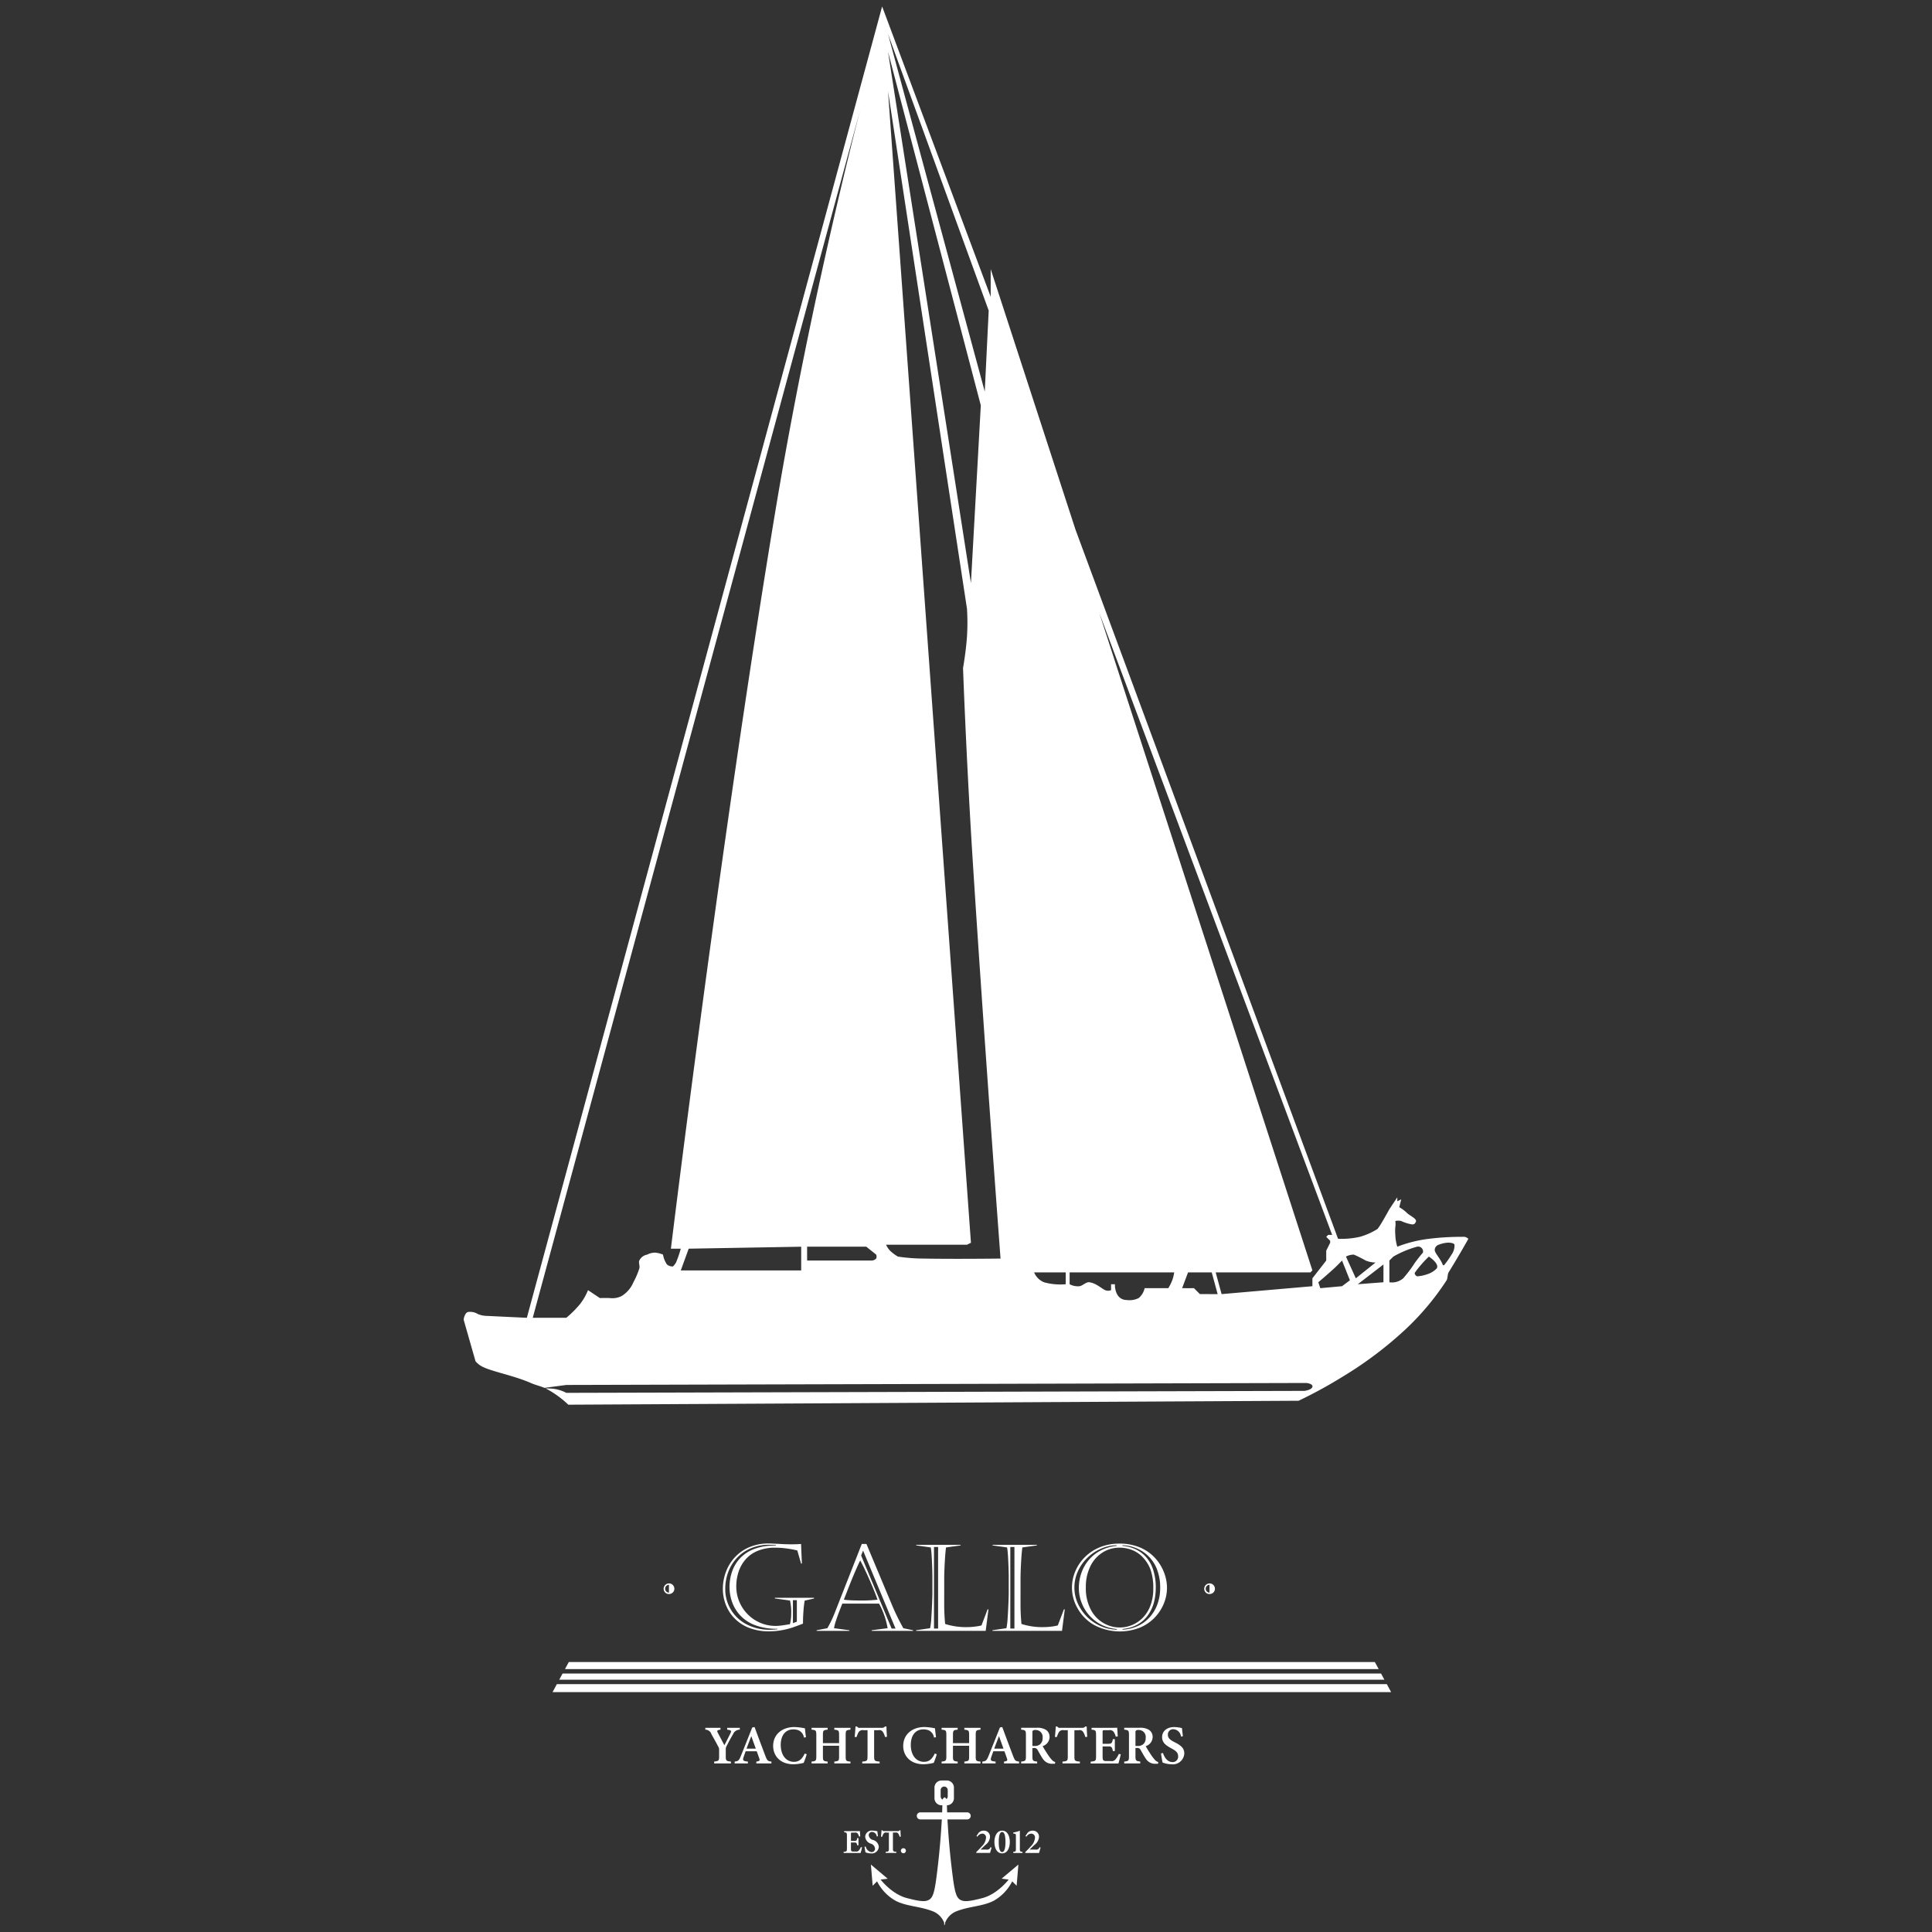 <svg xmlns="http://www.w3.org/2000/svg" width="400" height="400" viewBox="0 0 400 400">
  <rect x="0" y="0" width="400" height="400" fill="#333333" stroke="none"/>
  <defs>
    <style>
      .cls-1 {
        fill: #fff;
        fill-rule: evenodd;
      }
    </style>
  </defs>
  <path id="Gallo_1" data-name="Gallo 1" class="cls-1" d="M299.915,263.433c-0.215.347-.181,1.271-0.409,1.635a54.646,54.646,0,0,1-8.581,10.223,78.809,78.809,0,0,1-12.862,9.685,95.1,95.1,0,0,1-9.2,5.035l-151.2.817a20.521,20.521,0,0,0-4.5-3.271c-0.066-.036-0.137-0.068-0.207-0.1a13.616,13.616,0,0,1,1.842.1,8.236,8.236,0,0,1,2.452.818l152.834-.409s1.472-.186,1.634-0.818c0.175-.683-1.226-0.817-1.226-0.817l-153.242.408-4.532.605c-0.859-.371-1.887-0.6-2.824-1.013-3.37-1.481-7.75-2.308-9.808-3.272a4.535,4.535,0,0,1-1.634-1.226L96,273.246a2.622,2.622,0,0,1,.409-1.227,0.851,0.851,0,0,1,.817-0.408,2.943,2.943,0,0,1,1.635.408,4.629,4.629,0,0,0,1.635.409l8.582,0.409,73.556-271.5,22.476,60.107V55.717l17.572,53.973,54.35,146.792a17.367,17.367,0,0,0,4.5-.409,13.821,13.821,0,0,0,3.678-1.636,14.074,14.074,0,0,0,.817-1.226c0.714-1.192,1.634-2.863,1.634-2.863l1.635-2.453v0.818l0.817-.409-0.408,1.635a7.817,7.817,0,0,1,1.634,1.227c0.34,0.34,1.366.881,1.635,1.227a0.524,0.524,0,0,1,0,.818s-0.008.282-.605,0.293a8.615,8.615,0,0,1-2.256-.7,2.31,2.31,0,0,0-1.226,0,4.191,4.191,0,0,1,0,1.226,9.066,9.066,0,0,0,0,1.636,9.32,9.32,0,0,0,.409,2.453,26.891,26.891,0,0,1,6.538-1.635,53.881,53.881,0,0,1,6.947-.409,1.436,1.436,0,0,1,1.226.409S302.435,259.352,299.915,263.433Zm-134.036-.409v-4.907l-23.293.409-1.635,4.5h24.928ZM110.3,272.837h6.947a21.644,21.644,0,0,0,2.86-2.862,11.87,11.87,0,0,0,1.635-2.862l1.226,0.818,1.226,0.817s1.3-.025,2.043,0a4.246,4.246,0,0,0,2.452-.409,6.148,6.148,0,0,0,2.452-2.862,16.537,16.537,0,0,0,1.226-2.862c0.156-.514-0.212-1.213,0-1.636A2.228,2.228,0,0,1,134,259.753a3.588,3.588,0,0,1,1.635-.409,5.457,5.457,0,0,1,1.634.409,5.131,5.131,0,0,0,.818,2.044,1.827,1.827,0,0,0,1.226.409,2.852,2.852,0,0,0,.817-1.227,23.461,23.461,0,0,0,.817-2.453h-2.043S149.2,173.943,160.566,105.6c7.348-44.187,17.572-83,17.572-83Zm71.1-13.084-2.043-1.636H167.105v2.862H180.59a1.387,1.387,0,0,0,.817-0.408A1.109,1.109,0,0,0,181.407,259.753Zm64.158,6.951H247.2l0.409,0.409,0.409,0.409,0.408,0.409H252.1l-1.226-4.5h-4.9l-1.226,3.271h0.818ZM183.859,7.059l20.024,74.009L204.7,64.3Zm0,3.68L201.022,120.73l2.044-36.8Zm17.572,168.054c-1.391-21.9-2.043-40.48-2.043-40.48s0.608-3.405.817-6.543a46.5,46.5,0,0,0,0-5.724L183.859,18.917,201.022,257.3l-0.817.409H183.45a4.646,4.646,0,0,0,.818,1.227,8.805,8.805,0,0,0,1.634,1.227,36.917,36.917,0,0,0,5.313.409c6.28,0.12,15.937,0,15.937,0S203.7,214.508,201.431,178.793Zm19.206,84.64H214.1a3.8,3.8,0,0,0,2.043,2.044,12.514,12.514,0,0,0,4.5.409v-2.453Zm0.818,0v2.453a3.572,3.572,0,0,0,2.043.409c0.642-.073,1.357-0.916,2.043-0.818,1.4,0.2,2.423,1.23,3.269,1.636a1.663,1.663,0,0,0,1.226,0v-1.227h0.817c-0.064,0-.133,3.243,2.451,3.271a4.243,4.243,0,0,0,2.453-.409,3.693,3.693,0,0,0,1.226-2.044h4.9a9.99,9.99,0,0,0,.817-1.636,8.83,8.83,0,0,0,.409-1.635H221.455Zm6.129-136.569,44.134,136.16-0.408.409H251.694l1.226,4.5,18.8-1.636v-1.636l2.861-3.68v-2.044l0.408-.818,0.409-.818v-0.408l-0.817-.818,0.408-.409h0.818Zm48.629,135.751c-1.453,1.333-3.269,2.862-3.269,2.862l0.409,1.227,4.5-.409,1.634-1.227-1.634-4.089S276.948,261.941,276.213,262.615Zm6.539-1.636a26.9,26.9,0,0,0-2.452-1.226,3.58,3.58,0,0,0-1.635.409l2.043,4.5,4.087-3.271A5.448,5.448,0,0,1,282.752,260.979Zm3.677,0.818-5.312,4.089,5.312-.409V261.8Zm6.947-3.68a21.063,21.063,0,0,0-4.9,2.045l-0.818.817v4.5a3.573,3.573,0,0,0,2.861-.818,26.71,26.71,0,0,0,2.452-3.271c1.092-1.464,1.634-2.044,1.634-2.044A1.021,1.021,0,0,0,293.376,258.117Zm-0.408,5.316c-0.265.442,0.408,0.818,0.408,0.818a7.7,7.7,0,0,0,2.044-.409,4.709,4.709,0,0,0,2.043-1.227c0.609-1.016-1.635-2.453-1.635-2.453A24.388,24.388,0,0,0,292.968,263.433Zm8.173-5.725c-0.105-.35-0.922-0.477-1.635-0.409a6.308,6.308,0,0,0-1.634.409,1.157,1.157,0,0,0-.818,1.227c0.225,0.749,1.106,1.6,1.635,2.862,0.17,0.407.409,0,.409,0a17.454,17.454,0,0,0,1.386-1.981A3.286,3.286,0,0,0,301.141,257.708Zm-14.515,90.06H115.783l0.692-1.281H285.933ZM138.5,330.028a1.062,1.062,0,0,1-.782-0.318,1.042,1.042,0,0,1-.317-0.764,1.115,1.115,0,0,1,1.116-1.118,1.047,1.047,0,0,1,.782.327,1.094,1.094,0,0,1,.317.791,1.028,1.028,0,0,1-.326.764A1.091,1.091,0,0,1,138.5,330.028Zm0-1.922a0.836,0.836,0,0,0-.581.272,0.815,0.815,0,0,0-.205.55,0.792,0.792,0,0,0,.21.541,0.811,0.811,0,0,0,.576.264v-1.627Zm21.923,2.839V330.8h8.117v0.146l-1.944.45a22.163,22.163,0,0,0-.256,2.275q-0.1,1.386-.085,2.481-1.4.548-2.278,0.84a16.634,16.634,0,0,1-2.1.523,14.369,14.369,0,0,1-2.667.231,10.954,10.954,0,0,1-4.216-.754,8.45,8.45,0,0,1-3.007-2.026,8.324,8.324,0,0,1-1.756-2.828,9.049,9.049,0,0,1-.571-3.139,10.1,10.1,0,0,1,.632-3.558,9.116,9.116,0,0,1,1.859-3.029,8.64,8.64,0,0,1,3.007-2.092,10.158,10.158,0,0,1,4.028-.761c0.235,0,.419,0,0.553.013s0.3,0.016.5,0.024l0.814,0.036q1.482,0.1,2.807.1,1.227,0,1.992-.073l0.17,4.063h-0.17l-0.777-2.713q-0.462-.121-1.155-0.249c-0.461-.086-0.982-0.16-1.561-0.225a16.872,16.872,0,0,0-1.877-.1,9.128,9.128,0,0,0-3.694.688,6.635,6.635,0,0,0-2.521,1.849,7.524,7.524,0,0,0-1.391,2.572,9.675,9.675,0,0,0-.438,2.884,8.169,8.169,0,0,0,4.97,7.56,7.979,7.979,0,0,0,3.171.639,8.427,8.427,0,0,0,.9-0.049q0.462-.048.954-0.128l1.124-.176a9.95,9.95,0,0,0,.255-2.287,10.526,10.526,0,0,0-.255-2.615Zm3.742,5.109,0.815-.3V331.3h-0.815v4.756Zm-3.195,1.168a12.578,12.578,0,0,1-4.593-.73,8.108,8.108,0,0,1-3.1-2.019,7.955,7.955,0,0,1-1.707-2.8,9.2,9.2,0,0,1-.529-3.042,9.661,9.661,0,0,1,.6-3.454,7.7,7.7,0,0,1,1.756-2.738,7.848,7.848,0,0,1,2.9-1.794,11.366,11.366,0,0,1,3.931-.639h0.425v-0.1q-0.814-.073-1.47-0.073a9.461,9.461,0,0,0-3.627.681,8.478,8.478,0,0,0-2.868,1.916,8.63,8.63,0,0,0-1.871,2.932,9.909,9.909,0,0,0-.662,3.631,8.156,8.156,0,0,0,4.374,7.287,10.314,10.314,0,0,0,4.982,1.144,13.15,13.15,0,0,0,1.458-.11v-0.1Zm14.89,0.426h-6.792v-0.122l2.236-.426a24.237,24.237,0,0,0,1.494-3.114l5.626-14.33h0.96l5.261,12.566a45.817,45.817,0,0,0,2.381,4.878l2.017,0.426v0.122h-8.578v-0.122l3.305-.426a16.54,16.54,0,0,0-1.762-5.085h-7.618q-0.486,1.23-.784,2.02t-0.571,1.642a9.278,9.278,0,0,0-.358,1.423l3.183,0.426v0.122Zm8.736-.475h0.814L178.69,321.03l-0.4,1.022Zm-8.22-5.839q0.954,0.036,1.817.037a28.946,28.946,0,0,0,3.487-.171q-0.462-1.374-1.567-3.911t-2.017-4.215q-0.328.645-.869,1.886t-0.978,2.323q-0.438,1.083-.912,2.305t-0.631,1.612Q175.422,331.3,176.375,331.334Zm19.307,4.89a14.141,14.141,0,0,0,4.289.657,14.744,14.744,0,0,0,1.968-.121,9.329,9.329,0,0,0,1.264-.232l1.264-3.321h0.182l-0.571,4.441h-14.41v-0.122l2.9-.426a13.944,13.944,0,0,0,.249-2.08q0.1-1.5.164-3.09t0.06-2.25v-3.066q0-1.01-.048-2.317T192.881,322a16.081,16.081,0,0,0-.176-1.617l-3.013-.426v-0.122h9.186v0.122l-3.014.426q-0.158,1.179-.267,3.181t-0.109,3.5V332.3Q195.488,334.181,195.682,336.224Zm-1.458-15.936h-0.851v16.885h0.851V320.288Zm17.259,15.936a14.141,14.141,0,0,0,4.289.657,14.77,14.77,0,0,0,1.969-.121,9.338,9.338,0,0,0,1.263-.232l1.264-3.321h0.182l-0.571,4.441h-14.41v-0.122l2.9-.426a13.944,13.944,0,0,0,.249-2.08q0.1-1.5.164-3.09t0.061-2.25v-3.066q0-1.01-.049-2.317T208.683,322c-0.045-.656-0.1-1.2-0.176-1.617l-3.014-.426v-0.122h9.186v0.122l-3.013.426q-0.159,1.179-.268,3.181t-0.109,3.5V332.3Q211.289,334.181,211.483,336.224Zm-1.458-15.936h-0.85v16.885h0.85V320.288Zm29.076,14.58a9.13,9.13,0,0,1-3.086,2.111,11.326,11.326,0,0,1-9.642-.627,9.038,9.038,0,0,1-3.353-3.51,8.522,8.522,0,0,1-.4-7.5,9.086,9.086,0,0,1,1.993-2.962,9.335,9.335,0,0,1,3.128-2.05,10.369,10.369,0,0,1,3.949-.742,10.75,10.75,0,0,1,4.484.863,8.928,8.928,0,0,1,3.1,2.263,9.406,9.406,0,0,1,1.774,2.974,8.94,8.94,0,0,1,.565,3.023,8.654,8.654,0,0,1-.638,3.248A9.21,9.21,0,0,1,239.1,334.868Zm-7.9-14.933a8.263,8.263,0,0,0-3.317.73,9.352,9.352,0,0,0-2.843,1.947,9.075,9.075,0,0,0-1.914,2.8,8.089,8.089,0,0,0,.462,7.414,9.1,9.1,0,0,0,3.177,3.254,8.832,8.832,0,0,0,4.459,1.326v-0.133a8.494,8.494,0,0,1-6.919-4.611,8.536,8.536,0,0,1-.942-3.881,9.305,9.305,0,0,1,.547-3.175,8.486,8.486,0,0,1,1.579-2.712,8.132,8.132,0,0,1,2.5-1.935,8.817,8.817,0,0,1,3.214-.9v-0.122Zm-2.91,1.485a6.9,6.9,0,0,0-2.539,2.846,9.614,9.614,0,0,0-.942,4.392,9.484,9.484,0,0,0,1.027,4.6,6.856,6.856,0,0,0,2.636,2.786,6.66,6.66,0,0,0,8.208-1.192,7.2,7.2,0,0,0,1.537-2.531,9.654,9.654,0,0,0,.553-3.351,11.477,11.477,0,0,0-.583-4.039,7.55,7.55,0,0,0-1.714-2.64,5.99,5.99,0,0,0-2.181-1.411,7.233,7.233,0,0,0-2.521-.45A6.508,6.508,0,0,0,228.287,321.42Zm11.257,3.509a7.7,7.7,0,0,0-4.3-4.4,8.092,8.092,0,0,0-2.861-.6v0.122a8.024,8.024,0,0,1,2.369.554,6.891,6.891,0,0,1,2.23,1.459,7.057,7.057,0,0,1,1.67,2.671,11.467,11.467,0,0,1,.632,4.038,11.589,11.589,0,0,1-.37,2.956,8.257,8.257,0,0,1-1.191,2.6,6.649,6.649,0,0,1-2.145,1.971,7.682,7.682,0,0,1-3.171.961V337.4a8.451,8.451,0,0,0,2.953-.669,7.632,7.632,0,0,0,2.484-1.709,8.063,8.063,0,0,0,1.72-2.719,9.692,9.692,0,0,0,.632-3.576A10.215,10.215,0,0,0,239.544,324.929Zm10.869,5.1a1.06,1.06,0,0,1-.781-0.318,1.042,1.042,0,0,1-.317-0.764,1.115,1.115,0,0,1,1.116-1.118,1.043,1.043,0,0,1,.781.327,1.089,1.089,0,0,1,.317.791,1.027,1.027,0,0,1-.325.764A1.092,1.092,0,0,1,250.413,330.028Zm0-1.922a0.834,0.834,0,0,0-.58.272,0.815,0.815,0,0,0-.205.55,0.791,0.791,0,0,0,.209.541,0.815,0.815,0,0,0,.576.264v-1.627Zm35.026,17.465H116.97l0.791-1.464H284.647Zm1.681,3.113,0.891,1.648H114.4l0.89-1.648H287.12Zm-137.956,9.424c-0.78.107-.749,0.254-0.552,0.647,0.409,0.786.913,1.734,1.36,2.57,0.363-.679.943-1.82,1.261-2.489,0.231-.494.16-0.629-0.684-0.728v-0.384h2.614v0.384a1.475,1.475,0,0,0-1.391.935c-0.443.748-.819,1.428-1.374,2.519a1.162,1.162,0,0,0-.141.625v1.4c0,0.971.095,1.017,1.068,1.127V365.1h-3.467v-0.384c0.943-.121,1.022-0.152,1.022-1.127V362.23a1.021,1.021,0,0,0-.16-0.57c-0.353-.693-0.76-1.438-1.417-2.586a1.337,1.337,0,0,0-1.275-.966v-0.384h3.136v0.384Zm4.221,5.448,2.354-5.9,0.481-.091c0.721,1.963,1.5,4.028,2.225,5.947,0.4,1.032.5,1.115,1.263,1.206V365.1h-3.117v-0.384c0.722-.1.753-0.219,0.595-0.687-0.126-.377-0.323-0.907-0.517-1.453h-2.294c-0.144.408-.307,0.843-0.436,1.235-0.242.723-.01,0.814,0.9,0.905V365.1H152.1v-0.384C152.814,364.627,153,364.533,153.385,363.556Zm3.089-1.517-0.929-2.581c-0.34.873-.682,1.729-0.985,2.581h1.914Zm8.03-4.474a11.843,11.843,0,0,1,2.143.269c0.053,0.525.132,1.31,0.215,1.833l-0.418.079a1.955,1.955,0,0,0-1.143-1.516,2.951,2.951,0,0,0-1.058-.178c-1.723,0-2.606,1.377-2.606,3.191,0,2.117,1.089,3.524,2.742,3.524,1.024,0,1.635-.511,2.235-1.72l0.4,0.151a15.653,15.653,0,0,1-.631,1.787,9.932,9.932,0,0,1-2.082.287c-2.931,0-4.233-1.908-4.233-3.776C160.067,359.158,161.847,357.565,164.5,357.565Zm6.844,0.543c-0.877.08-.976,0.159-0.976,1.1V360.9h3.347v-1.687c0-.942-0.118-1.014-0.988-1.1v-0.384h3.341v0.384c-0.9.091-.988,0.155-0.988,1.1v4.419c0,0.946.095,1,.988,1.09V365.1h-3.341v-0.384c0.912-.114.988-0.144,0.988-1.09v-2.181h-3.347v2.181c0,0.942.1,0.991,0.976,1.09V365.1h-3.329v-0.384c0.867-.1.983-0.144,0.983-1.09v-4.419c0-.946-0.1-1.025-0.983-1.1v-0.384h3.329v0.384Zm3.994,24.613v-2.689c0-.6-0.081-0.64-0.57-0.684v-0.236h2.212c0.7,0,.956-0.007,1.048-0.013,0.007,0.142.039,0.695,0.067,1.105l-0.249.034a1.855,1.855,0,0,0-.267-0.605,0.592,0.592,0,0,0-.611-0.215h-0.525c-0.247,0-.27.016-0.27,0.241v1.483h0.713c0.435,0,.492-0.105.589-0.591h0.252v1.51h-0.252c-0.1-.51-0.159-0.589-0.6-0.589h-0.706v1.262c0,0.483.063,0.592,0.464,0.6h0.547a0.639,0.639,0,0,0,.646-0.239,3.037,3.037,0,0,0,.407-0.676l0.24,0.06c-0.037.186-.229,0.956-0.294,1.156h-3.526V383.4C175.3,383.345,175.342,383.3,175.342,382.721Zm4.269-19.1v-5.4H178.8a0.978,0.978,0,0,0-1.02.386,4.491,4.491,0,0,0-.433,1.023h-0.4c0.075-.781.151-1.607,0.177-2.184h0.313a0.575,0.575,0,0,0,.634.276h4.519a0.682,0.682,0,0,0,.63-0.276h0.309c0.007,0.5.052,1.432,0.109,2.142l-0.4.034a3.7,3.7,0,0,0-.444-1.052,0.873,0.873,0,0,0-.948-0.349h-0.868v5.4c0,0.93.105,1.018,1.138,1.093V365.1h-3.6v-0.384C179.513,364.643,179.611,364.559,179.611,363.625Zm0.821,19.833a0.682,0.682,0,0,0,.724-0.741,1.154,1.154,0,0,0-.855-1,1.649,1.649,0,0,1-1.176-1.432,1.353,1.353,0,0,1,1.549-1.271,4.813,4.813,0,0,1,.967.128c0.027,0.255.069,0.587,0.124,1.03l-0.247.056a1.019,1.019,0,0,0-.97-0.939,0.659,0.659,0,0,0-.689.7,1.143,1.143,0,0,0,.874.955,1.617,1.617,0,0,1,1.208,1.417,1.456,1.456,0,0,1-1.623,1.372,3.588,3.588,0,0,1-1.131-.22c-0.047-.172-0.153-0.808-0.2-1.152l0.251-.06A1.426,1.426,0,0,0,180.432,383.458Zm3.105-4.04a0.6,0.6,0,0,0-.625.237,2.74,2.74,0,0,0-.266.626H182.4c0.046-.478.092-0.984,0.109-1.338H182.7a0.352,0.352,0,0,0,.389.169h2.769a0.416,0.416,0,0,0,.386-0.169h0.19c0,0.305.032,0.878,0.067,1.313l-0.245.021a2.289,2.289,0,0,0-.272-0.645,0.535,0.535,0,0,0-.581-0.214h-0.532v3.311c0,0.569.065,0.623,0.7,0.67v0.235h-2.208V383.4c0.611-.047.671-0.1,0.671-0.67v-3.311h-0.5Zm4.016,3.769a0.519,0.519,0,1,1-.523-0.531A0.509,0.509,0,0,1,187.553,383.187Zm3.752-18.42c1.024,0,1.635-.511,2.236-1.72l0.4,0.151a15.653,15.653,0,0,1-.631,1.787,9.942,9.942,0,0,1-2.082.287c-2.931,0-4.233-1.908-4.233-3.776,0-2.338,1.779-3.931,4.437-3.931a11.828,11.828,0,0,1,2.142.269c0.053,0.525.133,1.31,0.216,1.833l-0.418.079a1.955,1.955,0,0,0-1.143-1.516,2.951,2.951,0,0,0-1.058-.178c-1.723,0-2.606,1.377-2.606,3.191C188.564,363.36,189.653,364.767,191.305,364.767Zm-8.992,24.379s2.344,3.059,5.486,3.845c0.926,0.232,3.02.819,4.023,0.549,1.431-.384,1.679-1.507,2.378-7.506,0.333-2.863.626-6.38,0.786-9.338h-4.444a0.732,0.732,0,0,1,0-1.464h4.514c0.021-.52.036-1.01,0.046-1.465h-0.171a1.464,1.464,0,0,1-1.463-1.465v-2.2a1.464,1.464,0,0,1,1.463-1.465h1.1a1.464,1.464,0,0,1,1.463,1.465v2.2a1.463,1.463,0,0,1-1.451,1.464c0.01,0.456.026,0.946,0.047,1.466h4.147a0.732,0.732,0,1,1,0,1.464h-4.078c0.16,2.958.453,6.475,0.787,9.338,0.7,6,.947,7.122,2.377,7.506,1,0.27,3.1-.317,4.023-0.549,3.142-.786,5.486-3.845,5.486-3.845l-1.463-.183,3.475-2.929-0.366,4.394-0.915-.916a9.542,9.542,0,0,1-3.84,4.028c-2.34,1.193-5.023,1.108-7.774,2.2a4.145,4.145,0,0,0-2.283,2.36v0.565s-0.027-.123-0.092-0.318a3.232,3.232,0,0,0-.091.318V398.1a4.152,4.152,0,0,0-2.283-2.36c-2.751-1.094-5.435-1.009-7.775-2.2a9.549,9.549,0,0,1-3.84-4.028l-0.914.916-0.366-4.394,3.474,2.929Zm13.167-16.96v-0.067a0.6,0.6,0,0,1,.09.027,0.515,0.515,0,0,1,.093-0.027v0.068a0.657,0.657,0,0,1,.29.3,0.726,0.726,0,0,0,.258-0.554v-1.282a0.732,0.732,0,1,0-1.463,0v1.282a0.729,0.729,0,0,0,.4.651A0.663,0.663,0,0,1,195.48,372.186Zm12,6.834c1.177,0,1.584,1.272,1.584,2.346s-0.407,2.358-1.584,2.358-1.6-1.257-1.6-2.351C205.879,380.3,206.314,379.02,207.475,379.02Zm0,4.429c0.545,0,.688-1.06.688-2.092,0-1.118-.168-2.058-0.7-2.058-0.554,0-.692,1.047-0.692,2.051C206.771,382.443,206.935,383.449,207.479,383.449Zm-2.814-19.893,2.354-5.9,0.481-.091c0.721,1.963,1.5,4.028,2.225,5.947,0.4,1.032.5,1.115,1.262,1.206V365.1H207.87v-0.384c0.723-.1.754-0.219,0.6-0.687-0.126-.377-0.323-0.907-0.517-1.453h-2.294c-0.144.408-.307,0.843-0.436,1.235-0.242.723-.01,0.814,0.9,0.905V365.1H203.38v-0.384C204.094,364.627,204.275,364.533,204.665,363.556Zm3.089-1.517-0.929-2.581c-0.341.873-.682,1.729-0.985,2.581h1.914ZM204.972,380.3a2.211,2.211,0,0,1-.948,1.664c-0.325.314-.7,0.684-1.006,0.97h1.254a0.689,0.689,0,0,0,.8-0.494l0.227,0.083c-0.1.359-.243,0.816-0.312,1.107h-2.853v-0.185c0.394-.383.825-0.814,1.18-1.23a2.719,2.719,0,0,0,.828-1.693,0.78,0.78,0,0,0-.791-0.89,1.183,1.183,0,0,0-.983.65l-0.193-.172,0.441-.647a1.393,1.393,0,0,1,1.068-.445A1.24,1.24,0,0,1,204.972,380.3ZM203,364.718V365.1h-3.34v-0.384c0.911-.114.987-0.144,0.987-1.09v-2.181H197.3v2.181c0,0.942.1,0.991,0.976,1.09V365.1h-3.329v-0.384c0.866-.1.983-0.144,0.983-1.09v-4.419c0-.946-0.1-1.025-0.983-1.1v-0.384h3.329v0.384c-0.878.08-.976,0.159-0.976,1.1V360.9h3.346v-1.687c0-.942-0.117-1.014-0.987-1.1v-0.384H203v0.384c-0.9.091-.987,0.155-0.987,1.1v4.419C202.011,364.574,202.106,364.631,203,364.718Zm6.784,18.685c0.494-.044.547-0.086,0.547-0.637v-2.7c0-.378-0.095-0.39-0.417-0.445l-0.131-.021v-0.2a5.969,5.969,0,0,0,1.367-.376v3.744c0,0.531.037,0.593,0.547,0.637v0.231h-1.913V383.4Zm4.493-2.877a0.779,0.779,0,0,0-.791-0.89,1.182,1.182,0,0,0-.982.65l-0.194-.172,0.441-.647a1.393,1.393,0,0,1,1.068-.445,1.24,1.24,0,0,1,1.293,1.282,2.208,2.208,0,0,1-.948,1.664c-0.325.314-.7,0.684-1,0.97h1.253a0.69,0.69,0,0,0,.8-0.494l0.226,0.083c-0.1.359-.242,0.816-0.312,1.107h-2.852v-0.185c0.394-.383.824-0.814,1.179-1.23A2.719,2.719,0,0,0,214.275,380.526Zm-0.243-18.607-0.286-.007v1.7c0,0.935.117,1.007,0.987,1.105V365.1h-3.314v-0.384c0.889-.1.984-0.17,0.984-1.105V359.2c0-.92-0.118-1.014-0.984-1.094v-0.384h3.149a3.363,3.363,0,0,1,1.969.416,1.72,1.72,0,0,1,.763,1.5,2,2,0,0,1-1.433,1.879c0.182,0.344.64,1.09,0.98,1.608a9.578,9.578,0,0,0,.874,1.177,1.473,1.473,0,0,0,.754.507l-0.068.362c-0.1,0-.228,0-0.368-0.015a2.207,2.207,0,0,1-2.048-.9c-0.442-.608-0.8-1.309-1.176-1.954A0.71,0.71,0,0,0,214.032,361.919Zm1.827-2.1a1.431,1.431,0,0,0-1.45-1.643,0.85,0.85,0,0,0-.549.114,0.556,0.556,0,0,0-.114.451v2.737h0.389a1.717,1.717,0,0,0,1.159-.308A1.6,1.6,0,0,0,215.859,359.816Zm2.729-2.368H218.9a0.576,0.576,0,0,0,.635.276h4.518a0.681,0.681,0,0,0,.63-0.276h0.309c0.008,0.5.053,1.432,0.11,2.142l-0.4.034a3.731,3.731,0,0,0-.444-1.052,0.873,0.873,0,0,0-.948-0.349h-0.868v5.4c0,0.93.1,1.018,1.138,1.093V365.1h-3.6v-0.384c1-.075,1.094-0.159,1.094-1.093v-5.4h-0.811a0.976,0.976,0,0,0-1.019.386,4.491,4.491,0,0,0-.433,1.023h-0.4C218.486,358.851,218.561,358.025,218.588,357.448Zm8.338,6.165v-4.388c0-.98-0.132-1.044-0.931-1.117v-0.384H229.6c1.147,0,1.56-.011,1.711-0.022,0.011,0.232.064,1.135,0.109,1.8l-0.407.056a3.014,3.014,0,0,0-.435-0.988,0.97,0.97,0,0,0-1-.35h-0.855c-0.4,0-.441.026-0.441,0.392v2.42h1.163c0.71,0,.8-0.17.962-0.964h0.41v2.464h-0.41c-0.17-.832-0.261-0.961-0.974-0.961h-1.151v2.06c0,0.787.1,0.966,0.757,0.977h0.893a1.043,1.043,0,0,0,1.054-.39,4.983,4.983,0,0,0,.664-1.1l0.391,0.1c-0.06.3-.374,1.56-0.48,1.886h-5.753v-0.377C226.854,364.631,226.926,364.559,226.926,363.613Zm10.948-5.473a1.721,1.721,0,0,1,.764,1.5,2,2,0,0,1-1.433,1.879c0.181,0.344.64,1.09,0.98,1.608a9.494,9.494,0,0,0,.873,1.177,1.477,1.477,0,0,0,.754.507l-0.067.362c-0.1,0-.228,0-0.368-0.015a2.209,2.209,0,0,1-2.049-.9c-0.441-.608-0.8-1.309-1.176-1.954a0.708,0.708,0,0,0-.782-0.4l-0.287-.007v1.7c0,0.935.118,1.007,0.988,1.105V365.1h-3.315v-0.384c0.89-.1.984-0.17,0.984-1.105V359.2c0-.92-0.117-1.014-0.984-1.094v-0.384h3.149A3.361,3.361,0,0,1,237.874,358.14Zm-2.677.147a0.556,0.556,0,0,0-.114.451v2.737h0.39a1.716,1.716,0,0,0,1.158-.308,1.6,1.6,0,0,0,.565-1.351,1.43,1.43,0,0,0-1.449-1.643A0.854,0.854,0,0,0,235.2,358.287Zm7.538,6.529a1.114,1.114,0,0,0,1.182-1.21c0-.734-0.428-1.108-1.4-1.63-1.183-.64-1.918-1.2-1.918-2.336s0.9-2.075,2.527-2.075a7.935,7.935,0,0,1,1.578.209c0.045,0.416.112,0.958,0.2,1.681l-0.4.09a1.665,1.665,0,0,0-1.583-1.531,1.076,1.076,0,0,0-1.124,1.149c0,0.68.447,1.062,1.425,1.558,1.265,0.637,1.972,1.2,1.972,2.311a2.377,2.377,0,0,1-2.649,2.24,5.834,5.834,0,0,1-1.845-.359c-0.076-.281-0.249-1.319-0.328-1.88l0.41-.1C241.013,363.666,241.6,364.816,242.735,364.816Z"/>
</svg>
